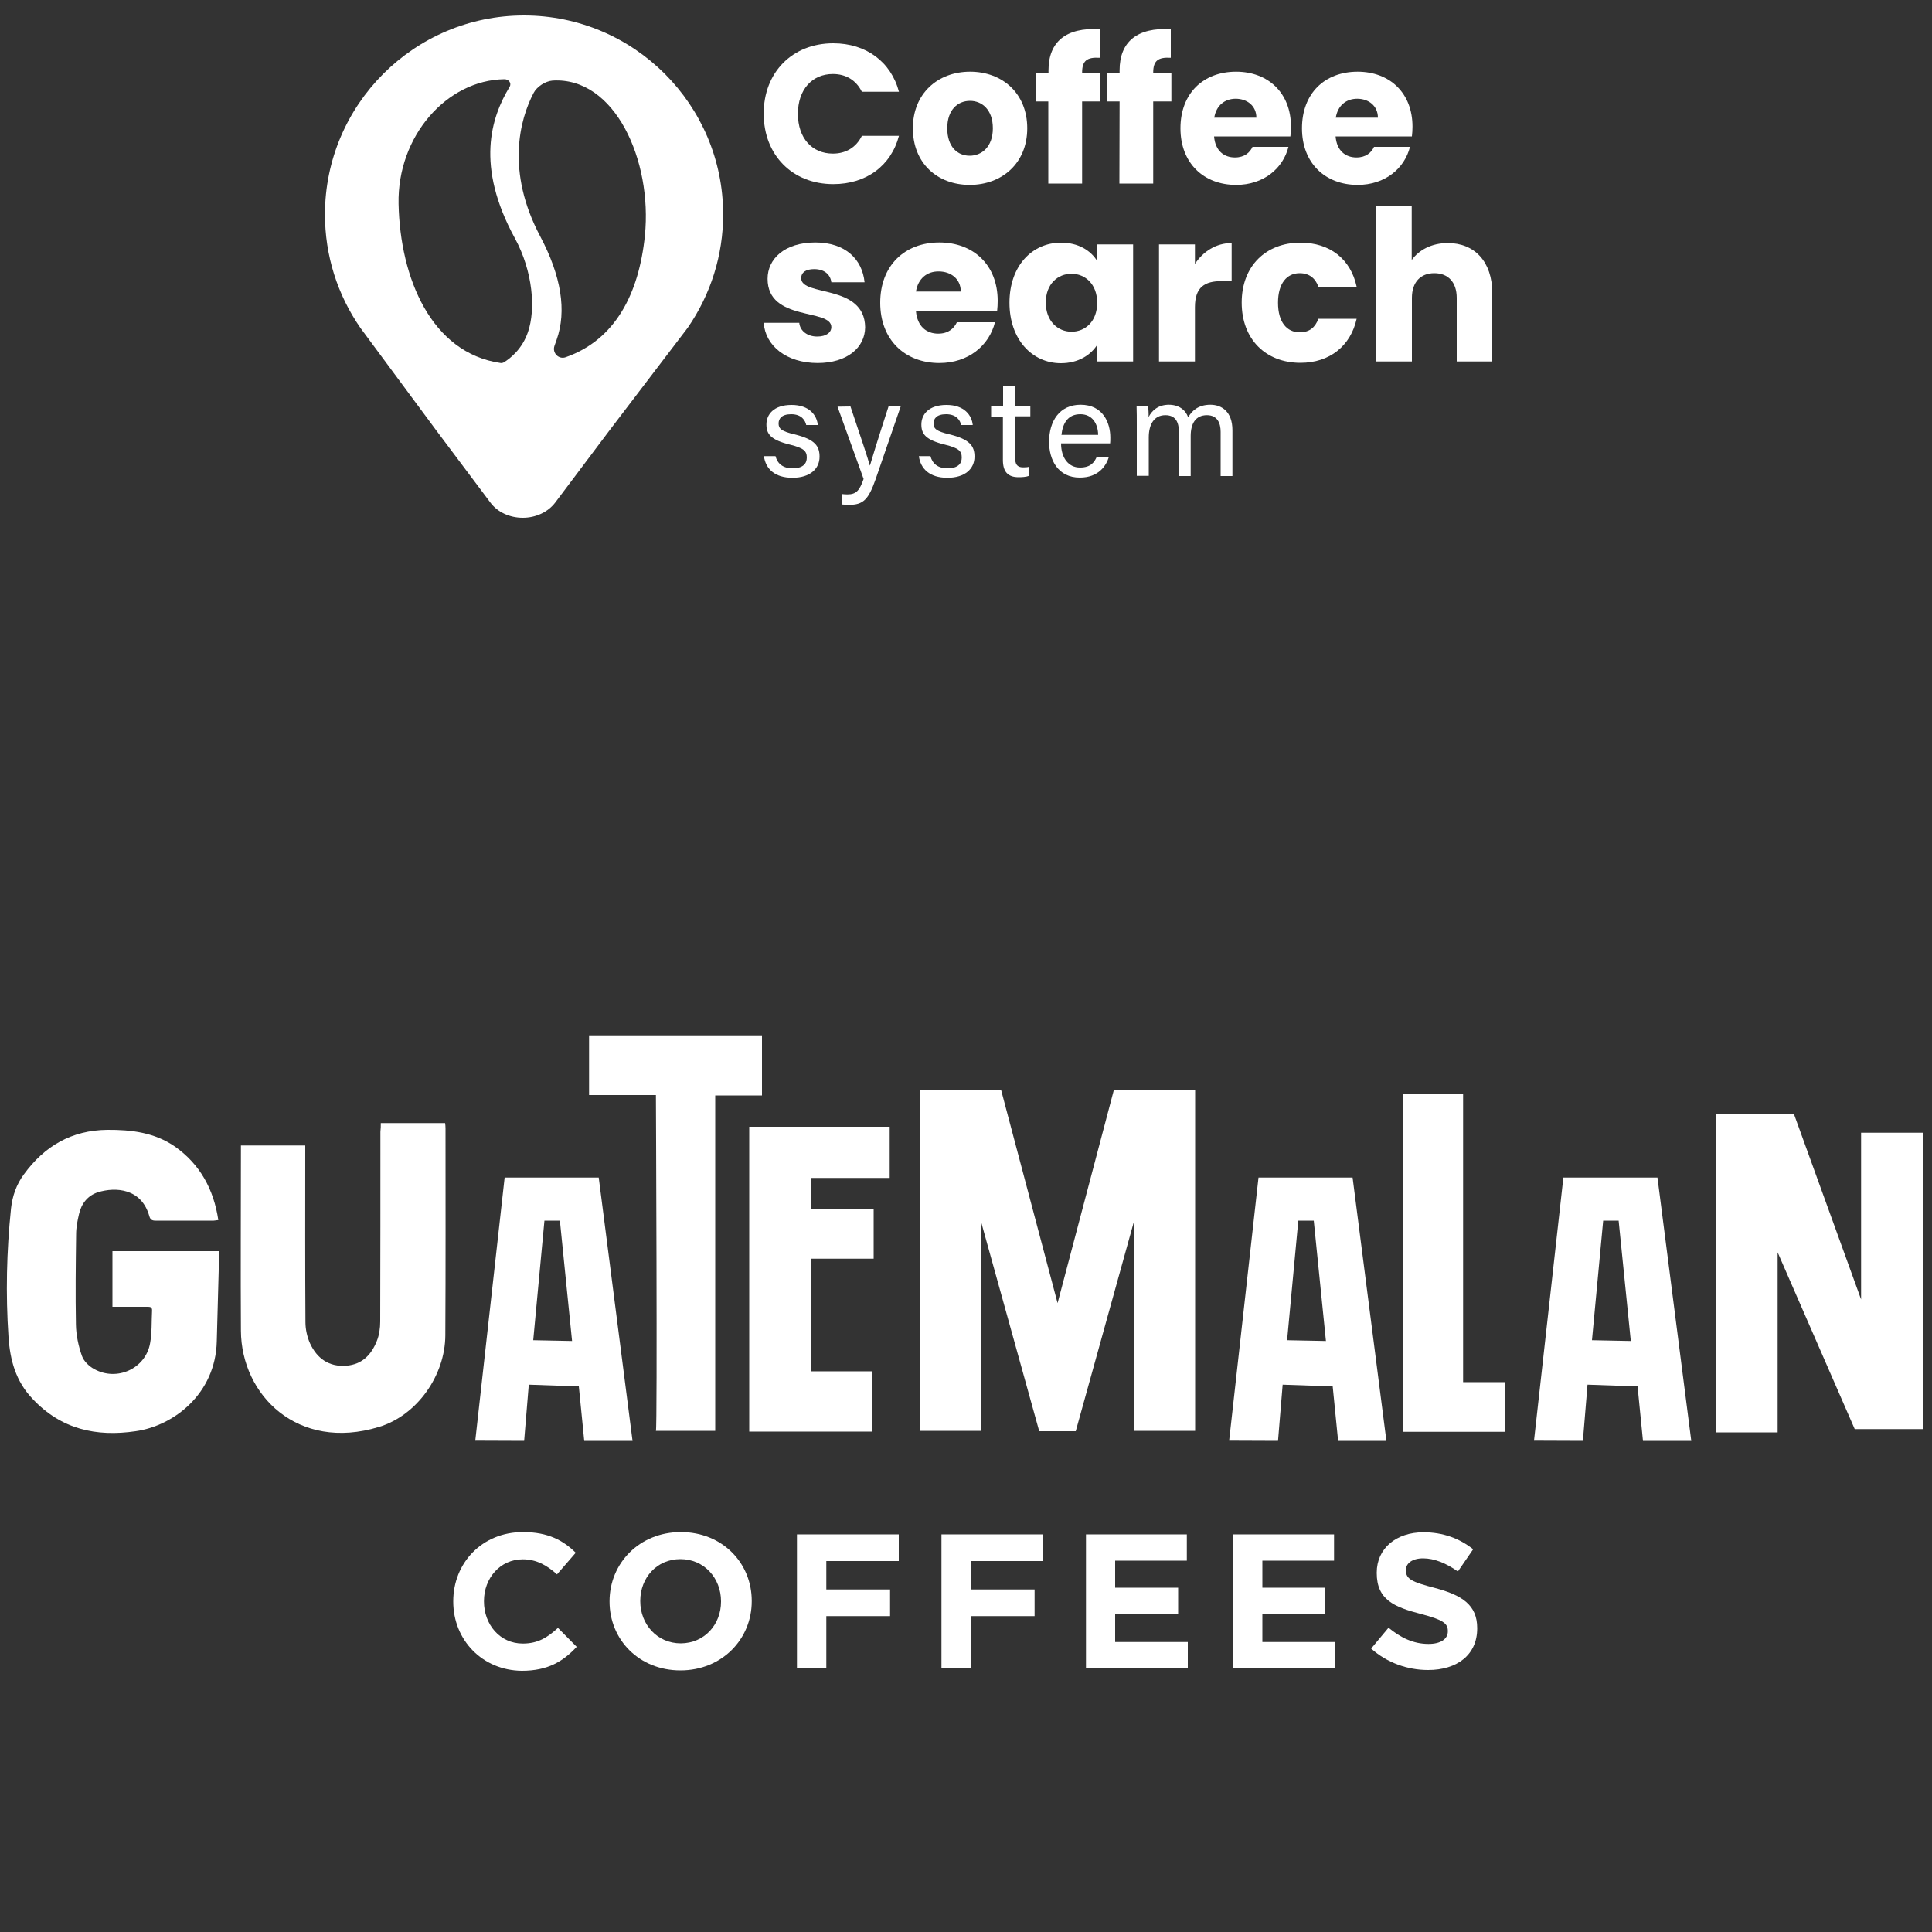 <?xml version="1.0" encoding="utf-8"?>
<!-- Generator: Adobe Illustrator 25.4.1, SVG Export Plug-In . SVG Version: 6.00 Build 0)  -->
<svg version="1.1" xmlns="http://www.w3.org/2000/svg" xmlns:xlink="http://www.w3.org/1999/xlink" x="0px" y="0px"
	 viewBox="0 0 1000 1000" style="enable-background:new 0 0 1000 1000;" xml:space="preserve">
<rect x="0" y="0" width="1000" height="1000" fill="#333333" stroke="none"/>
<style type="text/css">
	.st0{fill:#FFFFFF;}
</style>
<g id="Capa_1">
	<g id="Layer_1">
		<path class="st0" d="M271.2,8c-56.8,0-103,46.2-103,103c0,21.2,6.4,41.5,18.4,58.8l39.3,53.1l27.9,37.2c3.7,5,10,7.9,16.8,7.9
			c6.8,0,13.1-3,16.8-7.9l27.9-37.1l35.6-46.7l5.1-6.7c11.9-17.3,18.3-37.5,18.3-58.6C374.3,54.2,328.1,8,271.2,8 M273.3,171.8
			c-3,8.9-9.2,13.7-12.4,15.7c-0.5,0.3-1.2,0.5-1.8,0.4c-35.8-5.2-52-43.8-52.8-82.4c-0.7-35,24.9-64.1,54.8-64.5
			c2.2,0,3.8,2,2.7,3.9c-9.6,15.8-17.8,40.9,2.7,78.4C275.9,140.6,277.3,160.1,273.3,171.8 M333.8,121.9c-3.1,30.3-15.4,54-41,63
			c-3.6,1.3-7.1-2.2-5.8-5.9l1.1-3.1c5.3-15,2.4-33-8.5-53.6c-17.8-33.6-10.6-60.5-3.4-74.2c1.7-3.3,6.1-6.1,9.8-6.4
			C318.3,39.7,337.7,83.1,333.8,121.9"/>
		<path class="st0" d="M401.4,236.1c1,3.9,3.9,6.3,8.8,6.3c5.3,0,7.4-2.3,7.4-5.6c0-3.4-1.7-4.9-8.5-6.6
			c-10.3-2.5-12.4-5.6-12.4-10.5c0-5.1,3.7-10.1,13-10.1c9.3,0,13.1,5.4,13.6,10.4h-6c-0.5-2.3-2.3-5.6-7.8-5.6
			c-5,0-6.5,2.4-6.5,4.8c0,2.7,1.5,4,8.1,5.6c10.9,2.6,13.1,6.2,13.1,11.6c0,6.3-5,10.9-14,10.9c-9.3,0-13.9-4.7-14.8-11.2H401.4z"
			/>
		<path class="st0" d="M440.2,210.4c5.8,17.2,9,26.8,10,30.5h0.1c1.2-4.1,3.7-12.3,9.6-30.5h6.3l-13,37.7
			c-3.7,10.5-6.4,13.2-13.7,13.2c-1.1,0-2.5-0.1-3.9-0.2v-5.4c0.9,0.1,2,0.2,3,0.2c4.6,0,6.3-2,8.4-8l-13.5-37.4L440.2,210.4
			L440.2,210.4z"/>
		<path class="st0" d="M481.6,236.1c1,3.9,3.9,6.3,8.8,6.3c5.3,0,7.4-2.3,7.4-5.6c0-3.4-1.7-4.9-8.5-6.6
			c-10.3-2.5-12.4-5.6-12.4-10.5c0-5.1,3.7-10.1,13-10.1c9.3,0,13.1,5.4,13.6,10.4h-6c-0.5-2.3-2.3-5.6-7.8-5.6
			c-5,0-6.5,2.4-6.5,4.8c0,2.7,1.5,4,8.1,5.6c10.9,2.6,13.1,6.2,13.1,11.6c0,6.3-5,10.9-14,10.9c-9.3,0-13.9-4.7-14.8-11.2H481.6z"
			/>
		<path class="st0" d="M513,210.4h6.2v-10.6h6.2v10.6h7.9v5.1h-7.9v21.1c0,3.5,0.9,5.3,4.1,5.3c0.9,0,2.2,0,3.1-0.3v4.7
			c-1.5,0.6-3.7,0.7-5.4,0.7c-5.6,0-8.1-2.9-8.1-8.9v-22.5H513V210.4z"/>
		<path class="st0" d="M549.2,229.5c0,7.3,3.7,12.5,9.8,12.5c5.7,0,7.5-2.9,8.7-5.6h6.3c-1.4,4.6-5.3,10.8-15.1,10.8
			c-11.3,0-15.9-9.2-15.9-18.5c0-10.7,5.4-19.2,16.3-19.2c11.6,0,15.4,9.3,15.4,17c0,1.1,0,2-0.1,3H549.2z M568.4,225.1
			c-0.1-5.9-3.1-10.7-9.2-10.7c-6.3,0-9.1,4.4-9.8,10.7H568.4z"/>
		<path class="st0" d="M588.4,219.7c0-3.1,0-6.4-0.1-9.3h6c0.1,1.1,0.3,3.7,0.2,5.5c1.6-3.2,4.8-6.4,10.5-6.4c5.1,0,8.6,2.6,10,6.5
			c1.9-3.4,5.3-6.5,11.5-6.5c5.8,0,11.4,3.5,11.4,13.2v23.7h-6.1v-22.9c0-4.2-1.5-8.6-7.1-8.6c-5.9,0-8.4,4.4-8.4,10.8v20.7h-6.1
			v-22.7c0-4.6-1.3-8.8-7-8.8c-5.8,0-8.6,4.7-8.6,11.5v19.9h-6.2L588.4,219.7L588.4,219.7z"/>
		<path class="st0" d="M431.3,22.4c17,0,29.9,9.6,34,25.1h-19.2c-3-6.1-8.4-9.2-15-9.2c-10.7,0-18.1,8-18.1,20.6
			c0,12.7,7.4,20.6,18.1,20.6c6.6,0,12-3.1,15-9.2h19.2c-4.1,15.5-16.9,25-34,25c-21.1,0-36-15-36-36.4
			C395.2,37.5,410.1,22.4,431.3,22.4"/>
		<path class="st0" d="M501.9,95.7c-16.7,0-29.4-11.2-29.4-29.3c0-18.1,13-29.3,29.6-29.3c16.7,0,29.6,11.2,29.6,29.3
			C531.7,84.5,518.6,95.7,501.9,95.7 M501.9,80.6c6.2,0,12-4.6,12-14.2c0-9.7-5.7-14.2-11.8-14.2c-6.3,0-11.8,4.5-11.8,14.2
			C490.3,76,495.6,80.6,501.9,80.6"/>
		<path class="st0" d="M542.7,52.5h-6.3V38h6.3v-1.6c0-14.9,9.2-22.3,26.5-21.3v14.8c-6.7-0.4-9.1,1.6-9.1,7.7V38h9.4v14.5h-9.4
			v42.5h-17.5V52.5z"/>
		<path class="st0" d="M579.5,52.5h-6.3V38h6.3v-1.6c0-14.9,9.2-22.3,26.5-21.3v14.8c-6.7-0.4-9.1,1.6-9.1,7.7V38h9.4v14.5h-9.4
			v42.5h-17.5L579.5,52.5L579.5,52.5z"/>
		<path class="st0" d="M639.8,95.7c-16.7,0-28.8-11.2-28.8-29.3s11.8-29.3,28.8-29.3c16.6,0,28.4,11,28.4,28.4
			c0,1.6-0.1,3.4-0.3,5.1h-39.5c0.6,7.5,5.2,10.9,10.8,10.9c4.9,0,7.7-2.5,9.1-5.5h18.6C664.1,87.2,654,95.7,639.8,95.7 M628.5,60.9
			h21.8c0-6.2-4.9-9.8-10.7-9.8C633.9,51.1,629.5,54.6,628.5,60.9"/>
		<path class="st0" d="M702.7,95.7c-16.7,0-28.8-11.2-28.8-29.3s11.8-29.3,28.8-29.3c16.6,0,28.4,11,28.4,28.4
			c0,1.6-0.1,3.4-0.3,5.1h-39.5c0.6,7.5,5.2,10.9,10.8,10.9c4.9,0,7.7-2.5,9.1-5.5h18.6C727,87.2,716.9,95.7,702.7,95.7 M691.4,60.9
			h21.8c0-6.2-4.9-9.8-10.7-9.8C696.8,51.1,692.4,54.6,691.4,60.9"/>
		<path class="st0" d="M423.2,187.9c-16.2,0-27.1-9-27.9-20.8h18.4c0.4,4.2,4.2,7.1,9.3,7.1c4.8,0,7.3-2.2,7.3-4.9
			c0-9.8-33-2.7-33-25c0-10.3,8.8-18.8,24.7-18.8c15.6,0,24.3,8.7,25.5,20.6h-17.2c-0.5-4.1-3.7-6.8-8.9-6.8c-4.3,0-6.7,1.7-6.7,4.7
			c0,9.7,32.8,2.8,33.1,25.4C447.7,180,438.4,187.9,423.2,187.9"/>
		<path class="st0" d="M486.2,187.9c-17.8,0-30.6-12-30.6-31.2c0-19.2,12.6-31.2,30.6-31.2c17.7,0,30.2,11.7,30.2,30.2
			c0,1.7-0.1,3.6-0.3,5.4h-42c0.7,7.9,5.5,11.6,11.5,11.6c5.2,0,8.1-2.6,9.7-5.9H515C512,178.8,501.3,187.9,486.2,187.9
			 M474.1,150.9h23.2c0-6.6-5.2-10.4-11.4-10.4C479.9,140.4,475.2,144.1,474.1,150.9"/>
		<path class="st0" d="M549.2,125.6c9,0,15.4,4.1,18.7,9.5v-8.6h18.6v60.6h-18.6v-8.6c-3.4,5.3-9.8,9.5-18.8,9.5
			c-14.8,0-26.6-12.2-26.6-31.3C522.5,137.5,534.3,125.6,549.2,125.6 M554.6,141.7c-7,0-13.3,5.2-13.3,14.9
			c0,9.7,6.3,15.1,13.3,15.1c7.1,0,13.3-5.3,13.3-15C567.9,147.1,561.7,141.7,554.6,141.7"/>
		<path class="st0" d="M618.5,187.1h-18.6v-60.6h18.6v10.1c4.2-6.4,10.9-10.8,19-10.8v19.7h-5.1c-8.8,0-13.9,3-13.9,13.5
			L618.5,187.1L618.5,187.1z"/>
		<path class="st0" d="M673.1,125.6c15.2,0,26,8.4,29.1,22.8h-19.8c-1.5-4.2-4.6-7-9.7-7c-6.6,0-11.2,5.2-11.2,15.3
			c0,10.1,4.6,15.3,11.2,15.3c5.1,0,8-2.5,9.7-7h19.8c-3.1,14-13.9,22.8-29.1,22.8c-17.8,0-30.4-12-30.4-31.2
			C642.7,137.6,655.3,125.6,673.1,125.6"/>
		<path class="st0" d="M712.1,106.7h18.6v27.9c3.7-5.2,10.3-8.8,18.7-8.8c13.8,0,23,9.6,23,25.9v35.4H754v-32.9
			c0-8.3-4.6-12.8-11.6-12.8c-7.1,0-11.6,4.6-11.6,12.8v32.9h-18.6V106.7z"/>
	</g>
</g>
<g id="Capa_2">
	<g>
		<g>
			<g>
				<g>
					<g>
						<g>
							<path class="st0" d="M113,631.5c-1.1,0.1-1.8,0.3-2.4,0.3c-10,0-20.1,0-30.1,0c-1.8,0-2.7-0.5-3.2-2.3
								c-4.1-14.5-17.5-15.2-26.6-12.4c-5.3,1.7-8.6,5.9-9.8,11.3c-0.8,3.4-1.5,6.9-1.5,10.4c-0.2,15.6-0.4,31.3-0.1,46.9
								c0.1,5.4,1.3,11,3.1,16.1c0.9,2.7,3.7,5.4,6.3,6.8c11.8,6.6,26.7-0.2,29-13.4c1-5.5,0.7-11.2,1-16.8c0.1-1.9-1-2-2.4-2
								c-4.8,0-9.6,0-14.4,0c-1.2,0-2.3,0-3.7,0c0-9.8,0-19.2,0-28.8c18.4,0,36.6,0,55,0c0.1,0.9,0.3,1.7,0.2,2.5
								c-0.4,14.8-0.8,29.5-1.2,44.3c-0.7,27-22.2,43.6-42,46.4c-20.4,3-38.5-1-53.2-16.6C8.1,715,5.2,703.9,4.4,692
								c-1.5-22.2-1-44.4,1.3-66.5c0.7-6.4,2.8-12.5,6.7-17.7C23,593.2,37.1,585,55.5,584.8c12.5-0.1,24.6,1.4,35.1,8.7
								C103.6,602.7,110.6,615.6,113,631.5z"/>
						</g>
					</g>
					<g>
						<g>
							<path class="st0" d="M197.1,581.3c11.5,0,22.3,0,33.3,0c0.1,1,0.2,1.8,0.2,2.7c0,35.7,0.1,71.4-0.1,107.2
								c-0.1,20.6-14.5,41.4-34.4,47.4c-42,12.8-71.2-16.5-71.4-49.8c-0.2-30.9,0-61.9,0-92.8c0-1,0-1.9,0-3.1c11,0,22,0,33.3,0
								c0,1.3,0,2.5,0,3.8c0,29.2-0.1,58.5,0.1,87.7c0,3.7,0.9,7.7,2.4,11c3.6,7.7,9.7,12.2,18.8,11.5c8.2-0.7,12.9-5.7,15.7-12.7
								c1.3-3.1,1.8-6.8,1.8-10.2c0.1-32.7,0.1-65.5,0.1-98.2C197.1,584.2,197.1,582.9,197.1,581.3z"/>
						</g>
					</g>
					<g>
						<g>
							<path class="st0" d="M309.9,609.5h-48.7l-15.2,136.2l25.3,0.1l2.4-29.1l25.9,0.9l2.8,28.2h25L309.9,609.5z M276,693.7
								l5.8-61.9h8l6.3,62.3L276,693.7z"/>
						</g>
					</g>
					<g>
						<g>
							<path class="st0" d="M700.1,609.5h-48.7l-15.2,136.2l25.3,0.1l2.4-29.1l25.9,0.9l2.8,28.2h25L700.1,609.5z M666.2,693.7
								l5.8-61.9h8l6.3,62.3L666.2,693.7z"/>
						</g>
					</g>
					<g>
						<g>
							<path class="st0" d="M857.9,609.5h-48.7L794,745.7l25.3,0.1l2.4-29.1l25.9,0.9l2.8,28.2h25L857.9,609.5z M824,693.7l5.8-61.9
								h8l6.3,62.3L824,693.7z"/>
						</g>
					</g>
					<g>
						<g>
							<polygon class="st0" points="757.3,715.4 757.3,566.4 726,566.4 726,741.1 737.7,741.1 757.3,741.1 778.9,741.1 778.9,715.4 
															"/>
						</g>
					</g>
					<g>
						<g>
							<polygon class="st0" points="888.3,576.5 928.5,576.5 963.3,672.6 963.3,586.3 995.6,586.3 995.6,739.7 960,739.7 
								920.1,648.2 920.1,741.4 888.3,741.4 							"/>
						</g>
					</g>
					<g>
						<g>
							<polygon class="st0" points="576.5,564.3 547.4,674.5 518.2,564.3 476.1,564.3 476.1,740.6 507.7,740.6 507.7,632 
								537.9,740.8 547.2,740.8 547.2,740.8 556.8,740.8 587,632 587,740.6 618.6,740.6 618.6,564.3 							"/>
						</g>
					</g>
					<g>
						<g>
							<polygon class="st0" points="387.8,583.2 460.5,583.2 460.5,609.7 419.6,609.7 419.6,626 452.2,626 452.2,651.5 419.7,651.5 
								419.7,709.8 451.5,709.8 451.5,741 387.8,741 							"/>
						</g>
					</g>
					<g>
						<g>
							<path class="st0" d="M339.5,566.8h-34.6v-30.9h89.5V567h-24.2v173.6h-30.7C340.3,739.2,339.5,566.8,339.5,566.8z"/>
						</g>
					</g>
				</g>
			</g>
			<g>
				<path class="st0" d="M234.6,829v-0.2c0-19.7,14.8-35.8,36.1-35.8c13.1,0,20.9,4.4,27.3,10.7l-9.7,11.2
					c-5.3-4.8-10.8-7.8-17.7-7.8c-11.7,0-20.1,9.7-20.1,21.6v0.2c0,11.9,8.2,21.8,20.1,21.8c7.9,0,12.8-3.2,18.2-8.1l9.7,9.8
					c-7.1,7.6-15,12.4-28.4,12.4C249.7,864.6,234.6,848.9,234.6,829z"/>
				<path class="st0" d="M315.5,829v-0.2c0-19.7,15.5-35.8,36.9-35.8c21.4,0,36.7,15.9,36.7,35.6v0.2c0,19.7-15.5,35.8-36.9,35.8
					C330.8,864.6,315.5,848.7,315.5,829z M373.2,829v-0.2c0-11.9-8.7-21.8-21-21.8c-12.3,0-20.8,9.7-20.8,21.6v0.2
					c0,11.9,8.7,21.8,21,21.8C364.7,850.5,373.2,840.8,373.2,829z"/>
				<path class="st0" d="M412.5,794.2h52.7V808h-37.5v14.7h33v13.8h-33v26.8h-15.2V794.2z"/>
				<path class="st0" d="M487.3,794.2H540V808h-37.5v14.7h33v13.8h-33v26.8h-15.2V794.2z"/>
				<path class="st0" d="M562.1,794.2h52.2v13.6h-37.1v14h32.6v13.6h-32.6v14.5h37.6v13.5h-52.7V794.2z"/>
				<path class="st0" d="M638.3,794.2h52.2v13.6h-37.1v14H686v13.6h-32.6v14.5H691v13.5h-52.7V794.2z"/>
				<path class="st0" d="M709.7,853.3l9-10.8c6.2,5.1,12.8,8.4,20.7,8.4c6.2,0,10-2.5,10-6.5v-0.2c0-3.9-2.4-5.8-13.9-8.8
					c-13.9-3.6-22.9-7.4-22.9-21.2V814c0-12.6,10.1-20.9,24.2-20.9c10.1,0,18.7,3.2,25.7,8.8l-7.9,11.5c-6.1-4.3-12.2-6.8-18-6.8
					s-8.9,2.7-8.9,6v0.2c0,4.5,3,6,14.9,9.1c14,3.7,22,8.7,22,20.8v0.2c0,13.7-10.5,21.5-25.4,21.5
					C728.6,864.4,718,860.7,709.7,853.3z"/>
			</g>
		</g>
	</g>
</g>
</svg>
